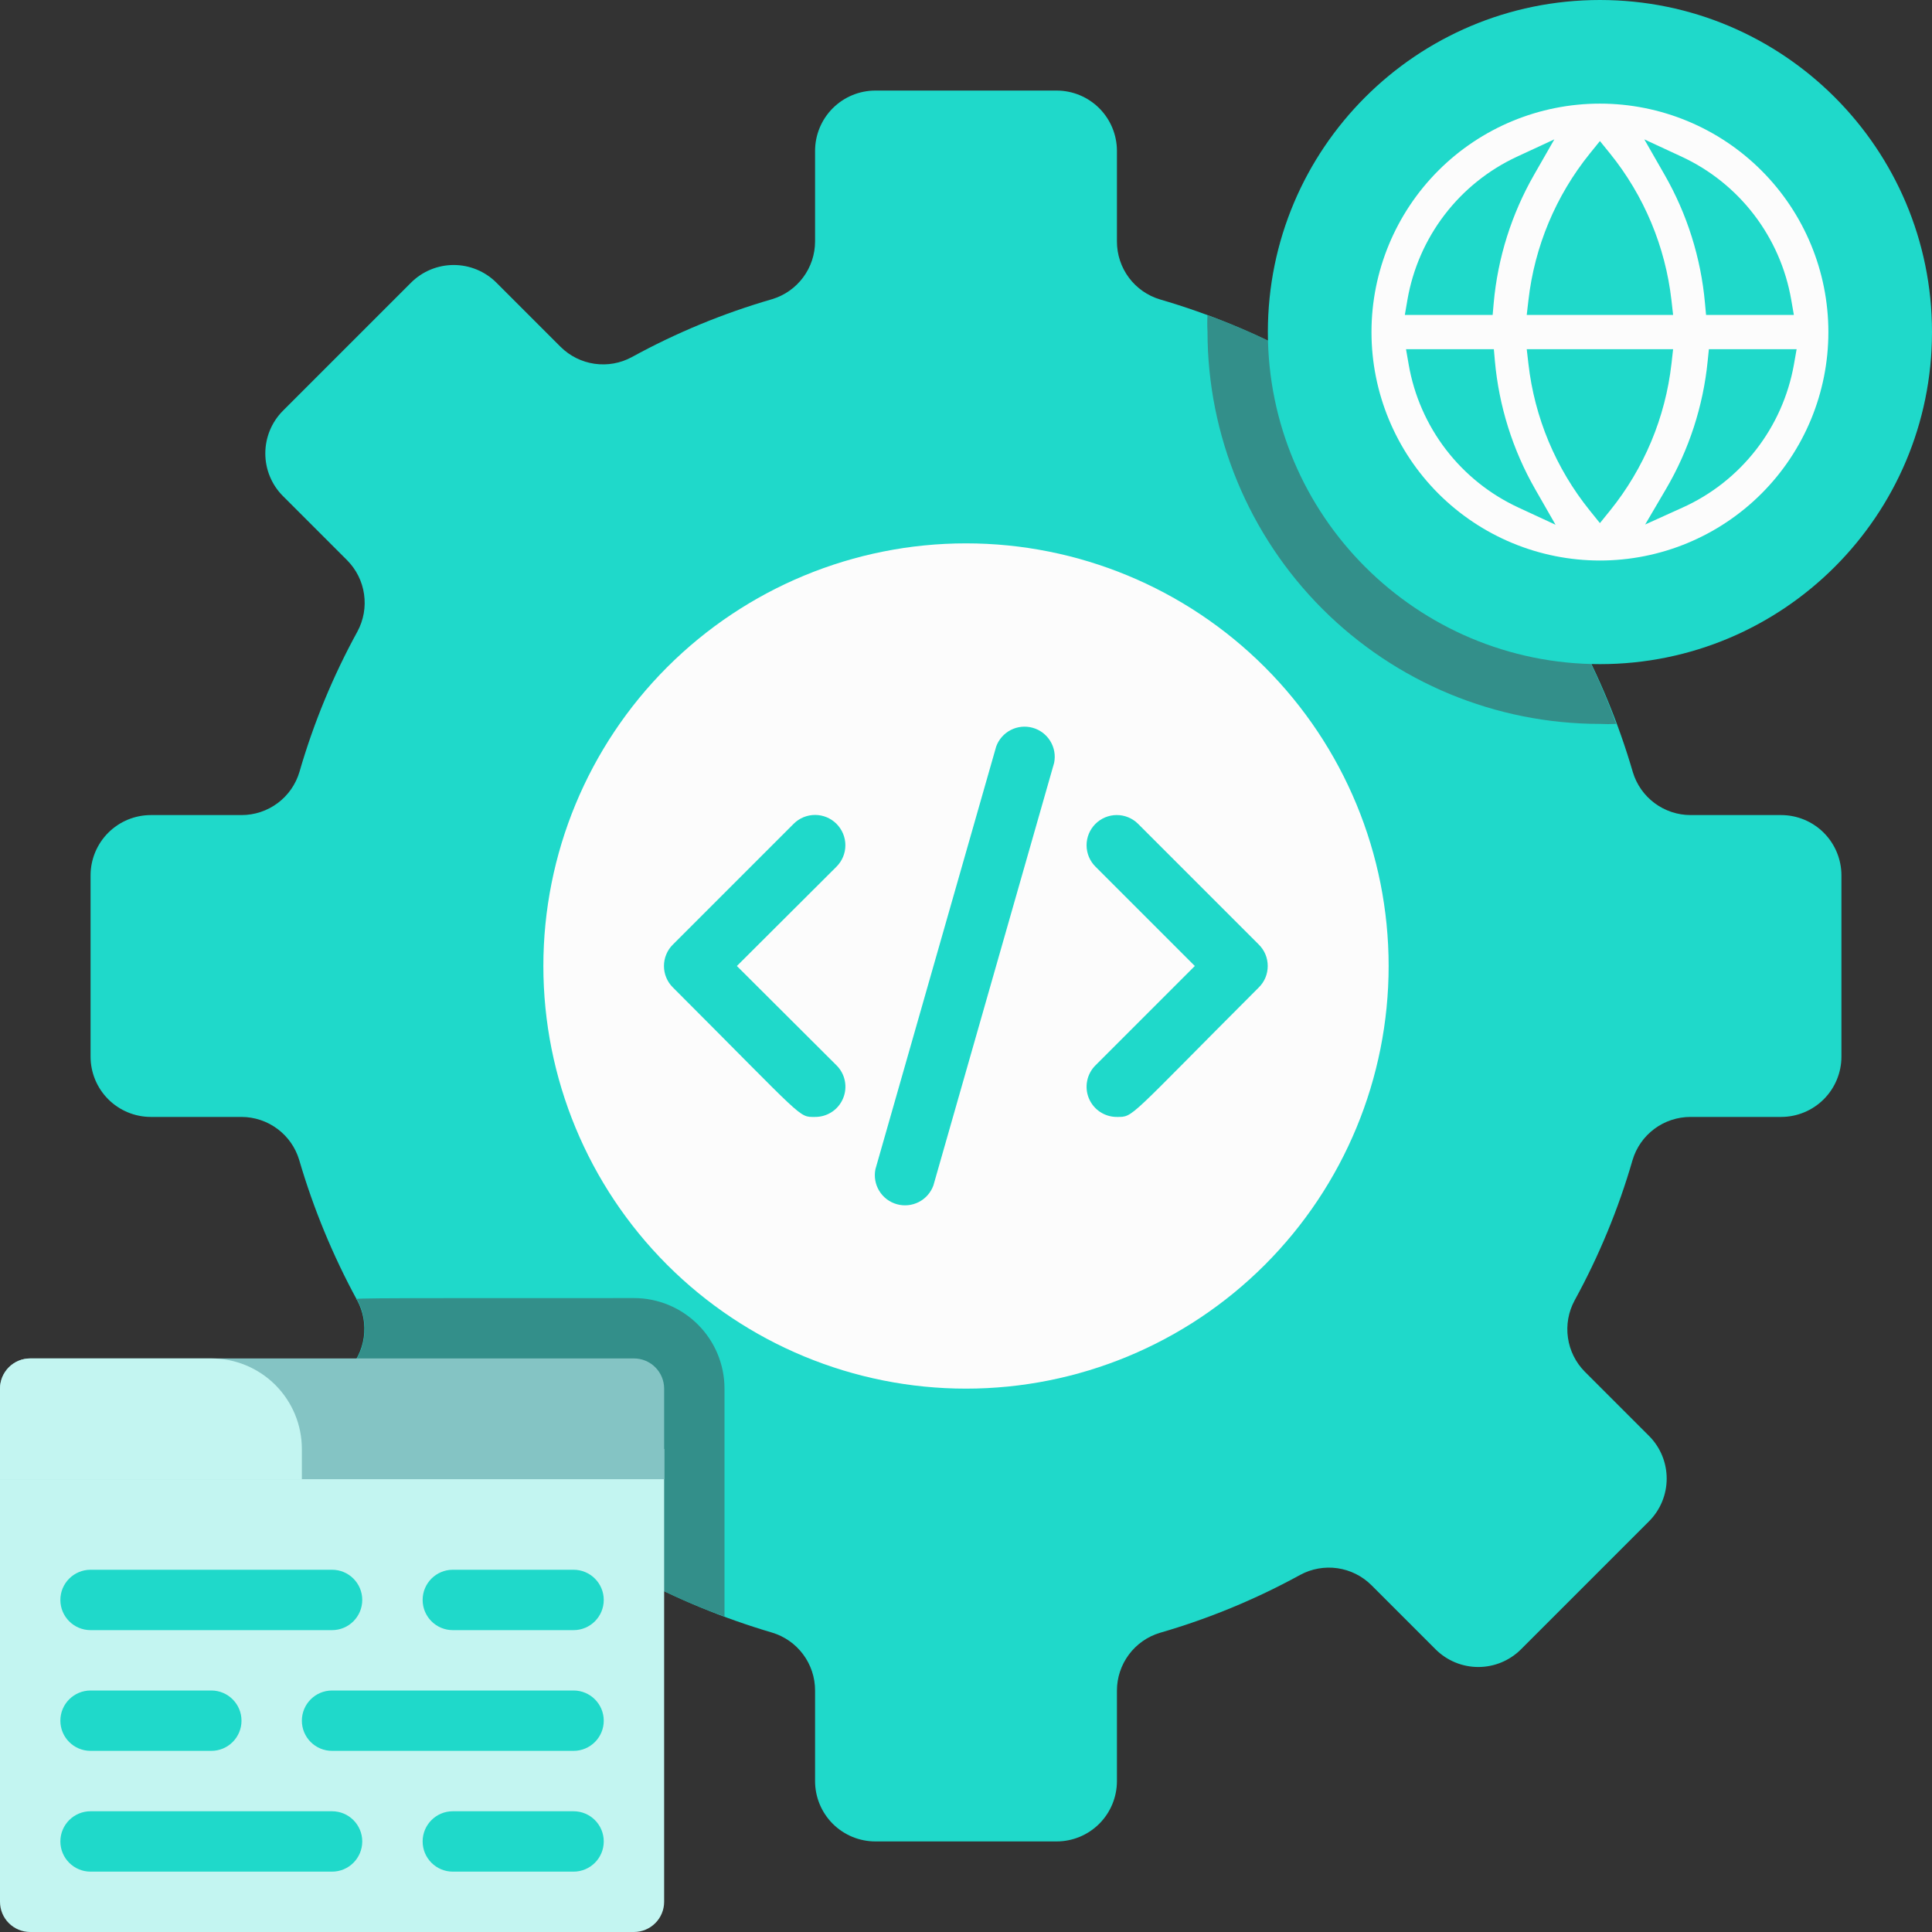 <svg width="74" height="74" viewBox="0 0 74 74" fill="none" xmlns="http://www.w3.org/2000/svg">
<rect x="0" y="0" width="74" height="74" fill="#333333" stroke="none"/>
<g clip-path="url(#clip0_3114_20247)">
<path d="M37.411 54.267C46.72 54.267 54.267 46.72 54.267 37.411C54.267 28.102 46.72 20.555 37.411 20.555C28.102 20.555 20.556 28.102 20.556 37.411C20.556 46.72 28.102 54.267 37.411 54.267Z" fill="#FCFCFC"/>
<path d="M68.219 31.219H64.75C64.255 31.218 63.773 31.058 63.375 30.762C62.977 30.466 62.685 30.051 62.542 29.577C61.998 27.71 61.253 25.907 60.322 24.2C60.086 23.764 59.996 23.262 60.067 22.771C60.138 22.279 60.365 21.824 60.715 21.472L63.178 19.009C63.608 18.576 63.85 17.989 63.85 17.378C63.85 16.767 63.608 16.181 63.178 15.748L58.264 10.834C57.83 10.403 57.244 10.162 56.633 10.162C56.022 10.162 55.436 10.403 55.003 10.834L52.54 13.297C52.188 13.647 51.732 13.874 51.241 13.944C50.749 14.015 50.248 13.926 49.811 13.69C48.104 12.758 46.302 12.014 44.435 11.47C43.956 11.328 43.537 11.035 43.239 10.635C42.941 10.235 42.781 9.749 42.781 9.25V5.781C42.781 5.168 42.538 4.58 42.104 4.146C41.67 3.712 41.082 3.469 40.469 3.469H33.531C32.918 3.469 32.33 3.712 31.896 4.146C31.462 4.58 31.219 5.168 31.219 5.781V9.25C31.218 9.745 31.058 10.227 30.762 10.625C30.466 11.023 30.051 11.315 29.577 11.458C27.709 11.998 25.905 12.743 24.2 13.678C23.764 13.915 23.262 14.004 22.771 13.933C22.279 13.862 21.824 13.635 21.472 13.285L19.009 10.822C18.576 10.392 17.989 10.15 17.378 10.15C16.767 10.15 16.181 10.392 15.748 10.822L10.834 15.736C10.403 16.17 10.162 16.756 10.162 17.367C10.162 17.978 10.403 18.564 10.834 18.997L13.297 21.46C13.647 21.812 13.874 22.268 13.944 22.759C14.015 23.251 13.926 23.752 13.69 24.189C12.755 25.894 12.01 27.697 11.47 29.565C11.328 30.044 11.035 30.463 10.635 30.761C10.235 31.059 9.749 31.22 9.25 31.219H5.781C5.168 31.219 4.58 31.462 4.146 31.896C3.712 32.33 3.469 32.918 3.469 33.531V40.469C3.469 41.082 3.712 41.67 4.146 42.104C4.58 42.538 5.168 42.781 5.781 42.781H9.25C9.745 42.782 10.227 42.942 10.625 43.238C11.023 43.533 11.315 43.949 11.458 44.423C12.004 46.289 12.748 48.092 13.678 49.8C13.915 50.236 14.004 50.738 13.933 51.229C13.862 51.721 13.635 52.176 13.285 52.528L10.822 54.991C10.392 55.425 10.15 56.011 10.15 56.621C10.15 57.233 10.392 57.819 10.822 58.252L15.736 63.166C16.17 63.597 16.756 63.838 17.367 63.838C17.978 63.838 18.564 63.597 18.997 63.166L21.46 60.703C21.812 60.353 22.268 60.126 22.759 60.056C23.251 59.985 23.752 60.074 24.189 60.31C25.898 61.236 27.7 61.98 29.565 62.53C30.044 62.672 30.463 62.965 30.761 63.365C31.059 63.765 31.22 64.251 31.219 64.75V68.219C31.219 68.832 31.462 69.42 31.896 69.854C32.33 70.288 32.918 70.531 33.531 70.531H40.469C41.082 70.531 41.67 70.288 42.104 69.854C42.538 69.42 42.781 68.832 42.781 68.219V64.75C42.782 64.255 42.942 63.773 43.238 63.375C43.533 62.977 43.949 62.685 44.423 62.542C46.291 62.002 48.095 61.257 49.8 60.322C50.236 60.086 50.738 59.996 51.229 60.067C51.721 60.138 52.176 60.365 52.528 60.715L54.991 63.178C55.425 63.608 56.011 63.85 56.622 63.85C57.233 63.85 57.819 63.608 58.252 63.178L63.166 58.264C63.597 57.83 63.838 57.244 63.838 56.633C63.838 56.022 63.597 55.436 63.166 55.003L60.703 52.54C60.353 52.188 60.126 51.732 60.056 51.241C59.985 50.749 60.074 50.248 60.31 49.811C61.245 48.106 61.99 46.303 62.53 44.435C62.672 43.956 62.965 43.537 63.365 43.239C63.765 42.941 64.251 42.781 64.75 42.781H68.219C68.832 42.781 69.42 42.538 69.854 42.104C70.288 41.67 70.531 41.082 70.531 40.469V33.531C70.531 32.918 70.288 32.33 69.854 31.896C69.42 31.462 68.832 31.219 68.219 31.219ZM37 53.188C32.707 53.188 28.589 51.482 25.554 48.446C22.518 45.41 20.812 41.293 20.812 37C20.812 32.707 22.518 28.59 25.554 25.554C28.589 22.518 32.707 20.812 37 20.812C41.293 20.812 45.411 22.518 48.446 25.554C51.482 28.59 53.188 32.707 53.188 37C53.188 41.293 51.482 45.41 48.446 48.446C45.411 51.482 41.293 53.188 37 53.188Z" fill="#1FD9CA"/>
<path d="M60.703 21.472C60.353 21.824 60.126 22.279 60.055 22.771C59.984 23.262 60.074 23.764 60.31 24.2C60.932 25.333 61.466 26.512 61.906 27.727C61.697 27.738 61.489 27.738 61.281 27.727C57.295 27.727 53.471 26.143 50.652 23.324C47.834 20.505 46.25 16.682 46.25 12.696C46.238 12.488 46.238 12.279 46.25 12.071C47.465 12.511 48.644 13.044 49.776 13.667C50.213 13.903 50.714 13.992 51.206 13.921C51.697 13.851 52.153 13.623 52.505 13.274L54.968 10.811C55.401 10.38 55.987 10.139 56.598 10.139C57.209 10.139 57.795 10.38 58.229 10.811L63.143 15.725C63.573 16.158 63.815 16.744 63.815 17.355C63.815 17.966 63.573 18.552 63.143 18.986L60.703 21.472Z" fill="#338F8A"/>
<path d="M61.281 25.438C68.306 25.438 74 19.743 74 12.719C74 5.694 68.306 0 61.281 0C54.257 0 48.562 5.694 48.562 12.719C48.562 19.743 54.257 25.438 61.281 25.438Z" fill="#1FD9CA"/>
<path d="M24.281 49.719C12.429 49.719 13.632 49.719 13.69 49.8C13.926 50.236 14.015 50.738 13.944 51.229C13.873 51.721 13.646 52.176 13.296 52.528L10.834 54.991C10.403 55.425 10.161 56.011 10.161 56.621C10.161 57.233 10.403 57.819 10.834 58.252L15.748 63.166C16.181 63.597 16.767 63.838 17.378 63.838C17.989 63.838 18.575 63.597 19.008 63.166L21.471 60.703C21.823 60.353 22.279 60.126 22.77 60.056C23.262 59.985 23.763 60.074 24.2 60.31C25.339 60.939 26.526 61.476 27.75 61.917V53.188C27.75 52.267 27.384 51.385 26.733 50.735C26.083 50.084 25.201 49.719 24.281 49.719Z" fill="#338F8A"/>
<path d="M68.115 11.812H68.412L68.361 11.52C68.163 10.375 67.689 9.295 66.982 8.373C66.275 7.45 65.355 6.714 64.3 6.225L63.588 5.895L63.978 6.576C64.858 8.113 65.395 9.821 65.553 11.585L65.574 11.812H65.802H68.115ZM58.79 11.534L58.758 11.812H59.038H63.524H63.804L63.773 11.534C63.545 9.522 62.748 7.616 61.476 6.04L61.281 5.8L61.087 6.04C59.815 7.616 59.018 9.522 58.79 11.534ZM63.773 13.903L63.804 13.625H63.524H59.038H58.758L58.79 13.903C59.018 15.915 59.815 17.821 61.087 19.397L61.281 19.638L61.476 19.397C62.748 17.821 63.545 15.915 63.773 13.903ZM58.538 6.576L58.928 5.895L58.216 6.225C57.162 6.714 56.241 7.45 55.534 8.373C54.827 9.295 54.354 10.375 54.155 11.52L54.105 11.812H54.401H56.714H56.943L56.963 11.585C57.121 9.821 57.659 8.113 58.538 6.576ZM54.448 13.625H54.151L54.202 13.918C54.4 15.063 54.873 16.143 55.58 17.065C56.288 17.987 57.208 18.724 58.262 19.212L58.974 19.542L58.584 18.861C57.705 17.325 57.168 15.616 57.009 13.853L56.989 13.625H56.76H54.448ZM64.026 18.859L63.628 19.537L64.344 19.213C65.41 18.733 66.342 17.999 67.06 17.076C67.778 16.154 68.26 15.07 68.465 13.919L68.517 13.625H68.219H65.906H65.68L65.657 13.85C65.482 15.618 64.925 17.327 64.026 18.859ZM54.917 6.355C56.605 4.667 58.894 3.719 61.281 3.719C63.668 3.719 65.957 4.667 67.645 6.355C69.333 8.043 70.281 10.332 70.281 12.719C70.281 15.106 69.333 17.395 67.645 19.083C65.957 20.77 63.668 21.719 61.281 21.719C58.894 21.719 56.605 20.77 54.917 19.083C53.23 17.395 52.281 15.106 52.281 12.719C52.281 10.332 53.23 8.043 54.917 6.355Z" fill="#FCFCFC" stroke="#1FD9CA" stroke-width="0.5"/>
<path d="M0 55.5H25.438V72.844C25.438 73.15 25.316 73.445 25.099 73.661C24.882 73.878 24.588 74 24.281 74H1.156C0.85 74 0.555 73.878 0.339 73.661C0.122 73.445 0 73.15 0 72.844V55.5Z" fill="#C3F5F1"/>
<path d="M1.156 52.031H24.281C24.588 52.031 24.882 52.153 25.099 52.37C25.316 52.587 25.438 52.881 25.438 53.188V56.656H0V53.188C0 52.881 0.122 52.587 0.339 52.37C0.555 52.153 0.85 52.031 1.156 52.031Z" fill="#84C4C4"/>
<path d="M1.156 52.031H8.094C9.014 52.031 9.896 52.397 10.546 53.047C11.197 53.698 11.562 54.58 11.562 55.5V56.656H0V53.188C0 52.881 0.122 52.587 0.339 52.37C0.555 52.153 0.85 52.031 1.156 52.031Z" fill="#C3F5F1"/>
<path d="M12.719 60.125H3.469C2.83 60.125 2.312 60.643 2.312 61.281C2.312 61.92 2.83 62.438 3.469 62.438H12.719C13.357 62.438 13.875 61.92 13.875 61.281C13.875 60.643 13.357 60.125 12.719 60.125Z" fill="#1FD9CA"/>
<path d="M12.719 69.375H3.469C2.83 69.375 2.312 69.893 2.312 70.531C2.312 71.17 2.83 71.688 3.469 71.688H12.719C13.357 71.688 13.875 71.17 13.875 70.531C13.875 69.893 13.357 69.375 12.719 69.375Z" fill="#1FD9CA"/>
<path d="M21.969 64.75H12.719C12.08 64.75 11.562 65.268 11.562 65.906C11.562 66.545 12.08 67.062 12.719 67.062H21.969C22.607 67.062 23.125 66.545 23.125 65.906C23.125 65.268 22.607 64.75 21.969 64.75Z" fill="#1FD9CA"/>
<path d="M21.969 60.125H17.344C16.705 60.125 16.188 60.643 16.188 61.281C16.188 61.92 16.705 62.438 17.344 62.438H21.969C22.607 62.438 23.125 61.92 23.125 61.281C23.125 60.643 22.607 60.125 21.969 60.125Z" fill="#1FD9CA"/>
<path d="M21.969 69.375H17.344C16.705 69.375 16.188 69.893 16.188 70.531C16.188 71.17 16.705 71.688 17.344 71.688H21.969C22.607 71.688 23.125 71.17 23.125 70.531C23.125 69.893 22.607 69.375 21.969 69.375Z" fill="#1FD9CA"/>
<path d="M8.094 64.75H3.469C2.83 64.75 2.312 65.268 2.312 65.906C2.312 66.545 2.83 67.062 3.469 67.062H8.094C8.732 67.062 9.25 66.545 9.25 65.906C9.25 65.268 8.732 64.75 8.094 64.75Z" fill="#1FD9CA"/>
<path d="M31.219 42.781C30.571 42.781 30.872 42.92 25.773 37.821C25.664 37.713 25.578 37.586 25.52 37.445C25.461 37.304 25.431 37.153 25.431 37C25.431 36.847 25.461 36.696 25.52 36.555C25.578 36.414 25.664 36.286 25.773 36.179L30.398 31.554C30.615 31.336 30.911 31.214 31.219 31.214C31.526 31.214 31.822 31.336 32.039 31.554C32.257 31.772 32.38 32.067 32.38 32.375C32.38 32.683 32.257 32.978 32.039 33.196L28.224 37L32.039 40.804C32.203 40.966 32.314 41.172 32.359 41.398C32.404 41.623 32.381 41.856 32.293 42.068C32.205 42.281 32.056 42.462 31.864 42.589C31.673 42.715 31.448 42.783 31.219 42.781Z" fill="#1FD9CA"/>
<path d="M42.781 42.781C42.551 42.783 42.327 42.715 42.135 42.589C41.944 42.462 41.795 42.281 41.706 42.068C41.618 41.856 41.596 41.623 41.641 41.398C41.686 41.172 41.797 40.966 41.96 40.804L45.764 37L41.96 33.196C41.742 32.98 41.62 32.686 41.618 32.379C41.617 32.072 41.738 31.778 41.954 31.56C42.171 31.342 42.464 31.219 42.771 31.218C43.078 31.217 43.373 31.338 43.59 31.554L48.215 36.179C48.324 36.287 48.41 36.414 48.469 36.555C48.527 36.696 48.557 36.847 48.557 37C48.557 37.153 48.527 37.304 48.469 37.445C48.41 37.586 48.324 37.714 48.215 37.821C43.163 42.874 43.429 42.781 42.781 42.781Z" fill="#1FD9CA"/>
<path d="M33.531 44.782L38.156 28.594C38.255 28.32 38.455 28.093 38.715 27.96C38.974 27.827 39.275 27.797 39.556 27.876C39.837 27.955 40.077 28.137 40.229 28.386C40.382 28.635 40.434 28.933 40.376 29.218L35.751 45.406C35.651 45.68 35.452 45.907 35.192 46.04C34.932 46.173 34.632 46.203 34.351 46.124C34.07 46.045 33.829 45.863 33.677 45.614C33.525 45.365 33.473 45.068 33.531 44.782Z" fill="#1FD9CA"/>
</g>
<defs>
<clipPath id="clip0_3114_20247">
<rect width="74" height="74" fill="white"/>
</clipPath>
</defs>
</svg>
